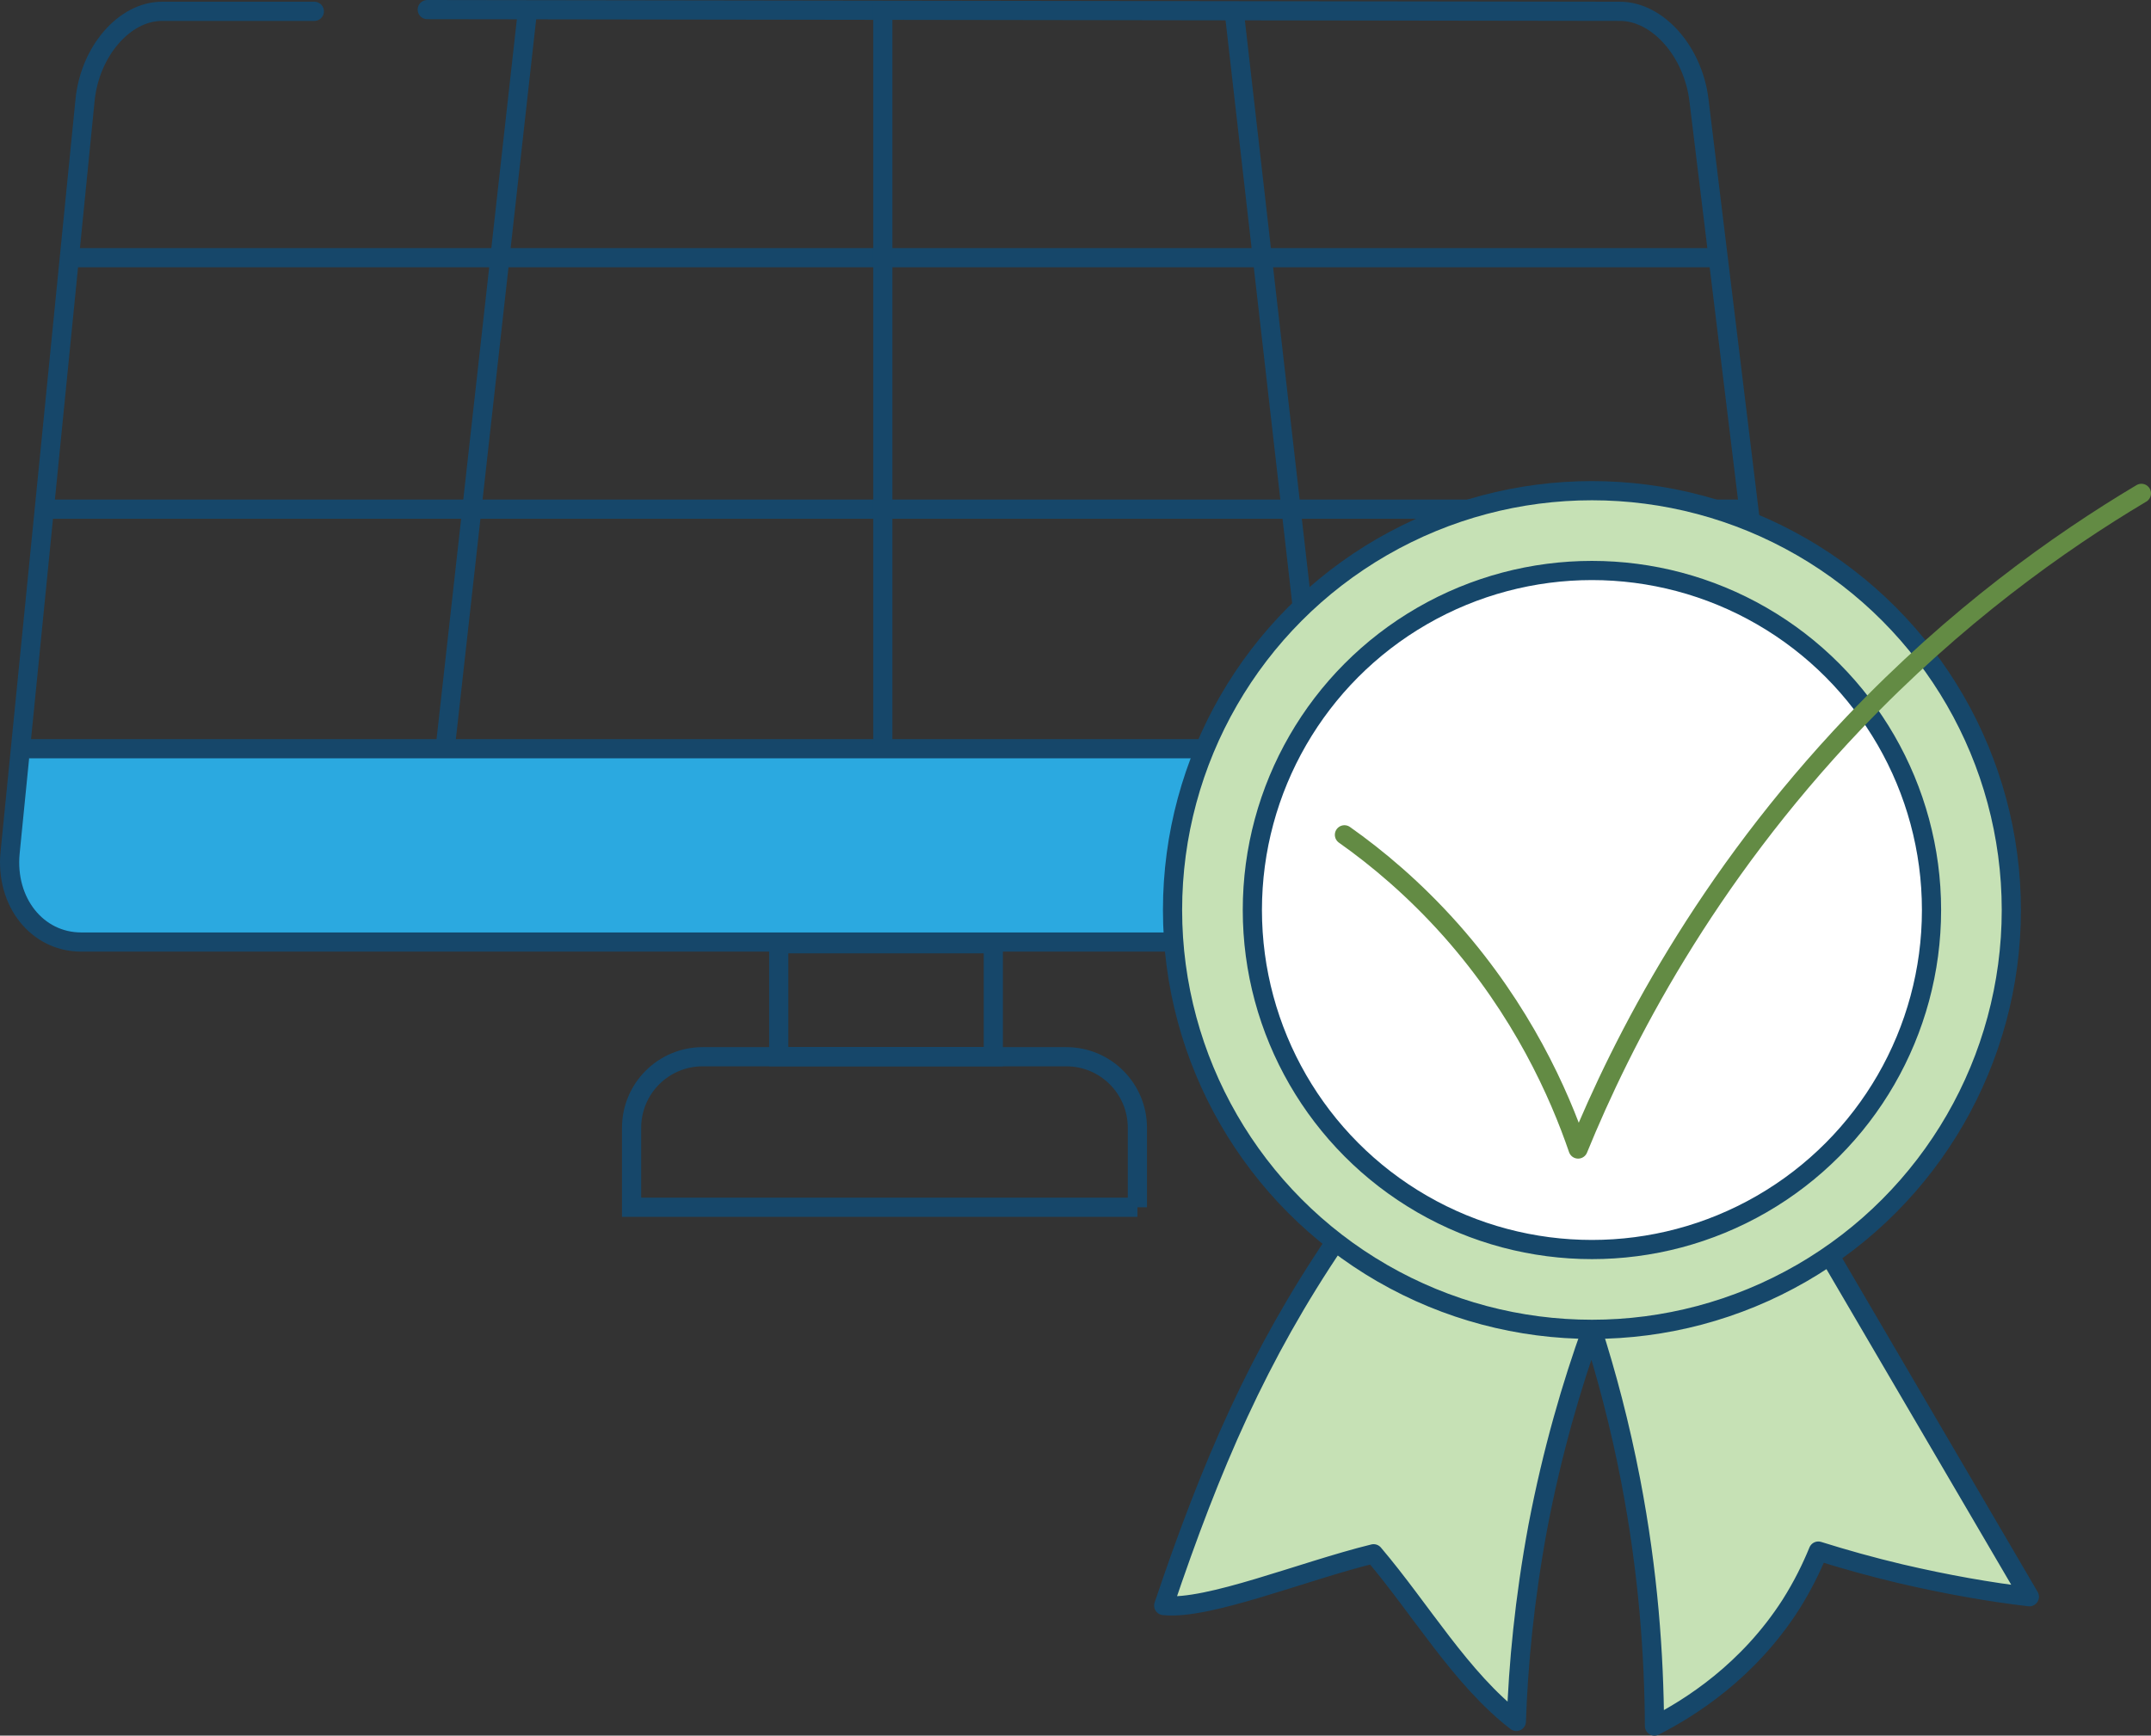 <svg xmlns="http://www.w3.org/2000/svg" id="Layer_2" viewBox="0 0 560.58 452.4"><rect x="0" y="0" width="560.58" height="452.4" fill="#333333" stroke="none"/><defs><style>.cls-1{fill:#c6e1b5;}.cls-1,.cls-2,.cls-3,.cls-4{stroke-linecap:round;stroke-linejoin:round;}.cls-1,.cls-2,.cls-3,.cls-4,.cls-5{stroke-width:5px;}.cls-1,.cls-2,.cls-3,.cls-5{stroke:#16476a;}.cls-2{fill:#fff;}.cls-6{fill:#2ba9e0;}.cls-3,.cls-4,.cls-5{fill:none;}.cls-4{stroke:#638b44;}.cls-5{stroke-miterlimit:10;}</style></defs><g id="Layer_1-2"><g><path class="cls-6" d="M16.36,244.93c-1.52-.62-8.92-3.75-11.6-11.6-.98-2.76-1.07-5.26-.89-7.14-2.94-23.1,.45-28.81,3.57-30.24,1.16-.54,1.87-.27,7.67-.36,4.73,0,9.37-.45,14.09-.45H432c1.61,0,10.97,1.34,23.81,1.61,2.32,0,4.19,.09,5.35,0,1.52,8.56,2.94,17.21,4.46,25.78,.27,1.16,1.78,9.19-3.57,16.05-4.28,5.53-11.51,8.21-18.64,7.14"></path><path class="cls-3" d="M348.07,245.55H21.18c-11.51,0-19.8-10.44-18.55-23.28L22.16,26.14c1.25-12.75,10.26-23.19,20.07-23.19h39.69"></path><path class="cls-3" d="M111.35,2.5c103.55,.18,207.2,.27,310.84,.45,9.81,0,19.09,10.44,20.6,23.28l23.9,196.14c1.61,12.84-6.51,23.28-18.02,23.28h-50.13"></path><line class="cls-5" x1="19.93" y1="67.17" x2="448.32" y2="67.17"></line><line class="cls-5" x1="11.1" y1="132.72" x2="455.46" y2="132.72"></line><line class="cls-5" x1="7.53" y1="195.16" x2="463.49" y2="195.16"></line><line class="cls-5" x1="137.4" y1="3.39" x2="115.81" y2="196.94"></line><line class="cls-5" x1="321.85" y1="4.73" x2="343.61" y2="195.16"></line><line class="cls-5" x1="230.07" y1=".72" x2="230.07" y2="194.27"></line><rect class="cls-5" x="202.95" y="246" width="55.92" height="29.43"></rect><path class="cls-5" d="M296.43,314.68H164.6v-20.69c0-10.26,8.29-18.55,18.55-18.55h94.72c10.26,0,18.55,8.29,18.55,18.55v20.69h0Z"></path></g><g><g><path class="cls-1" d="M348.08,323.6c-20.1,29.7-32.4,58.1-44.8,94.9,11.6,1.2,36-8.9,54.7-13.5,12.4,14.6,22.8,32.6,37.2,43.7,.5-14.7,2.1-31.8,5.6-50.7,3.8-19.9,8.9-37.2,14.1-51.6,3.8,11.8,7.3,25,10.1,39.5,4.6,23.9,6.1,45.6,6.2,64,9.4-4.8,24.4-14.3,35.5-31.6,3.1-4.9,5.4-9.6,7.2-14,6.7,2.1,13.8,4.1,21.4,5.9,12,2.8,23.3,4.8,33.6,6-17.4-29.7-34.7-59.3-52.1-89"></path><circle class="cls-1" cx="414.88" cy="237.2" r="109.3"></circle><circle class="cls-2" cx="414.88" cy="237.2" r="88.5"></circle></g><path class="cls-4" d="M350.38,217.6c8.5,6,18.2,14.1,27.8,24.9,18.5,20.9,28.1,42.4,33.1,57,11.6-28.4,33.1-70.3,71.9-111.1,26.5-27.8,53.4-47,74.9-59.8"></path></g></g></svg>